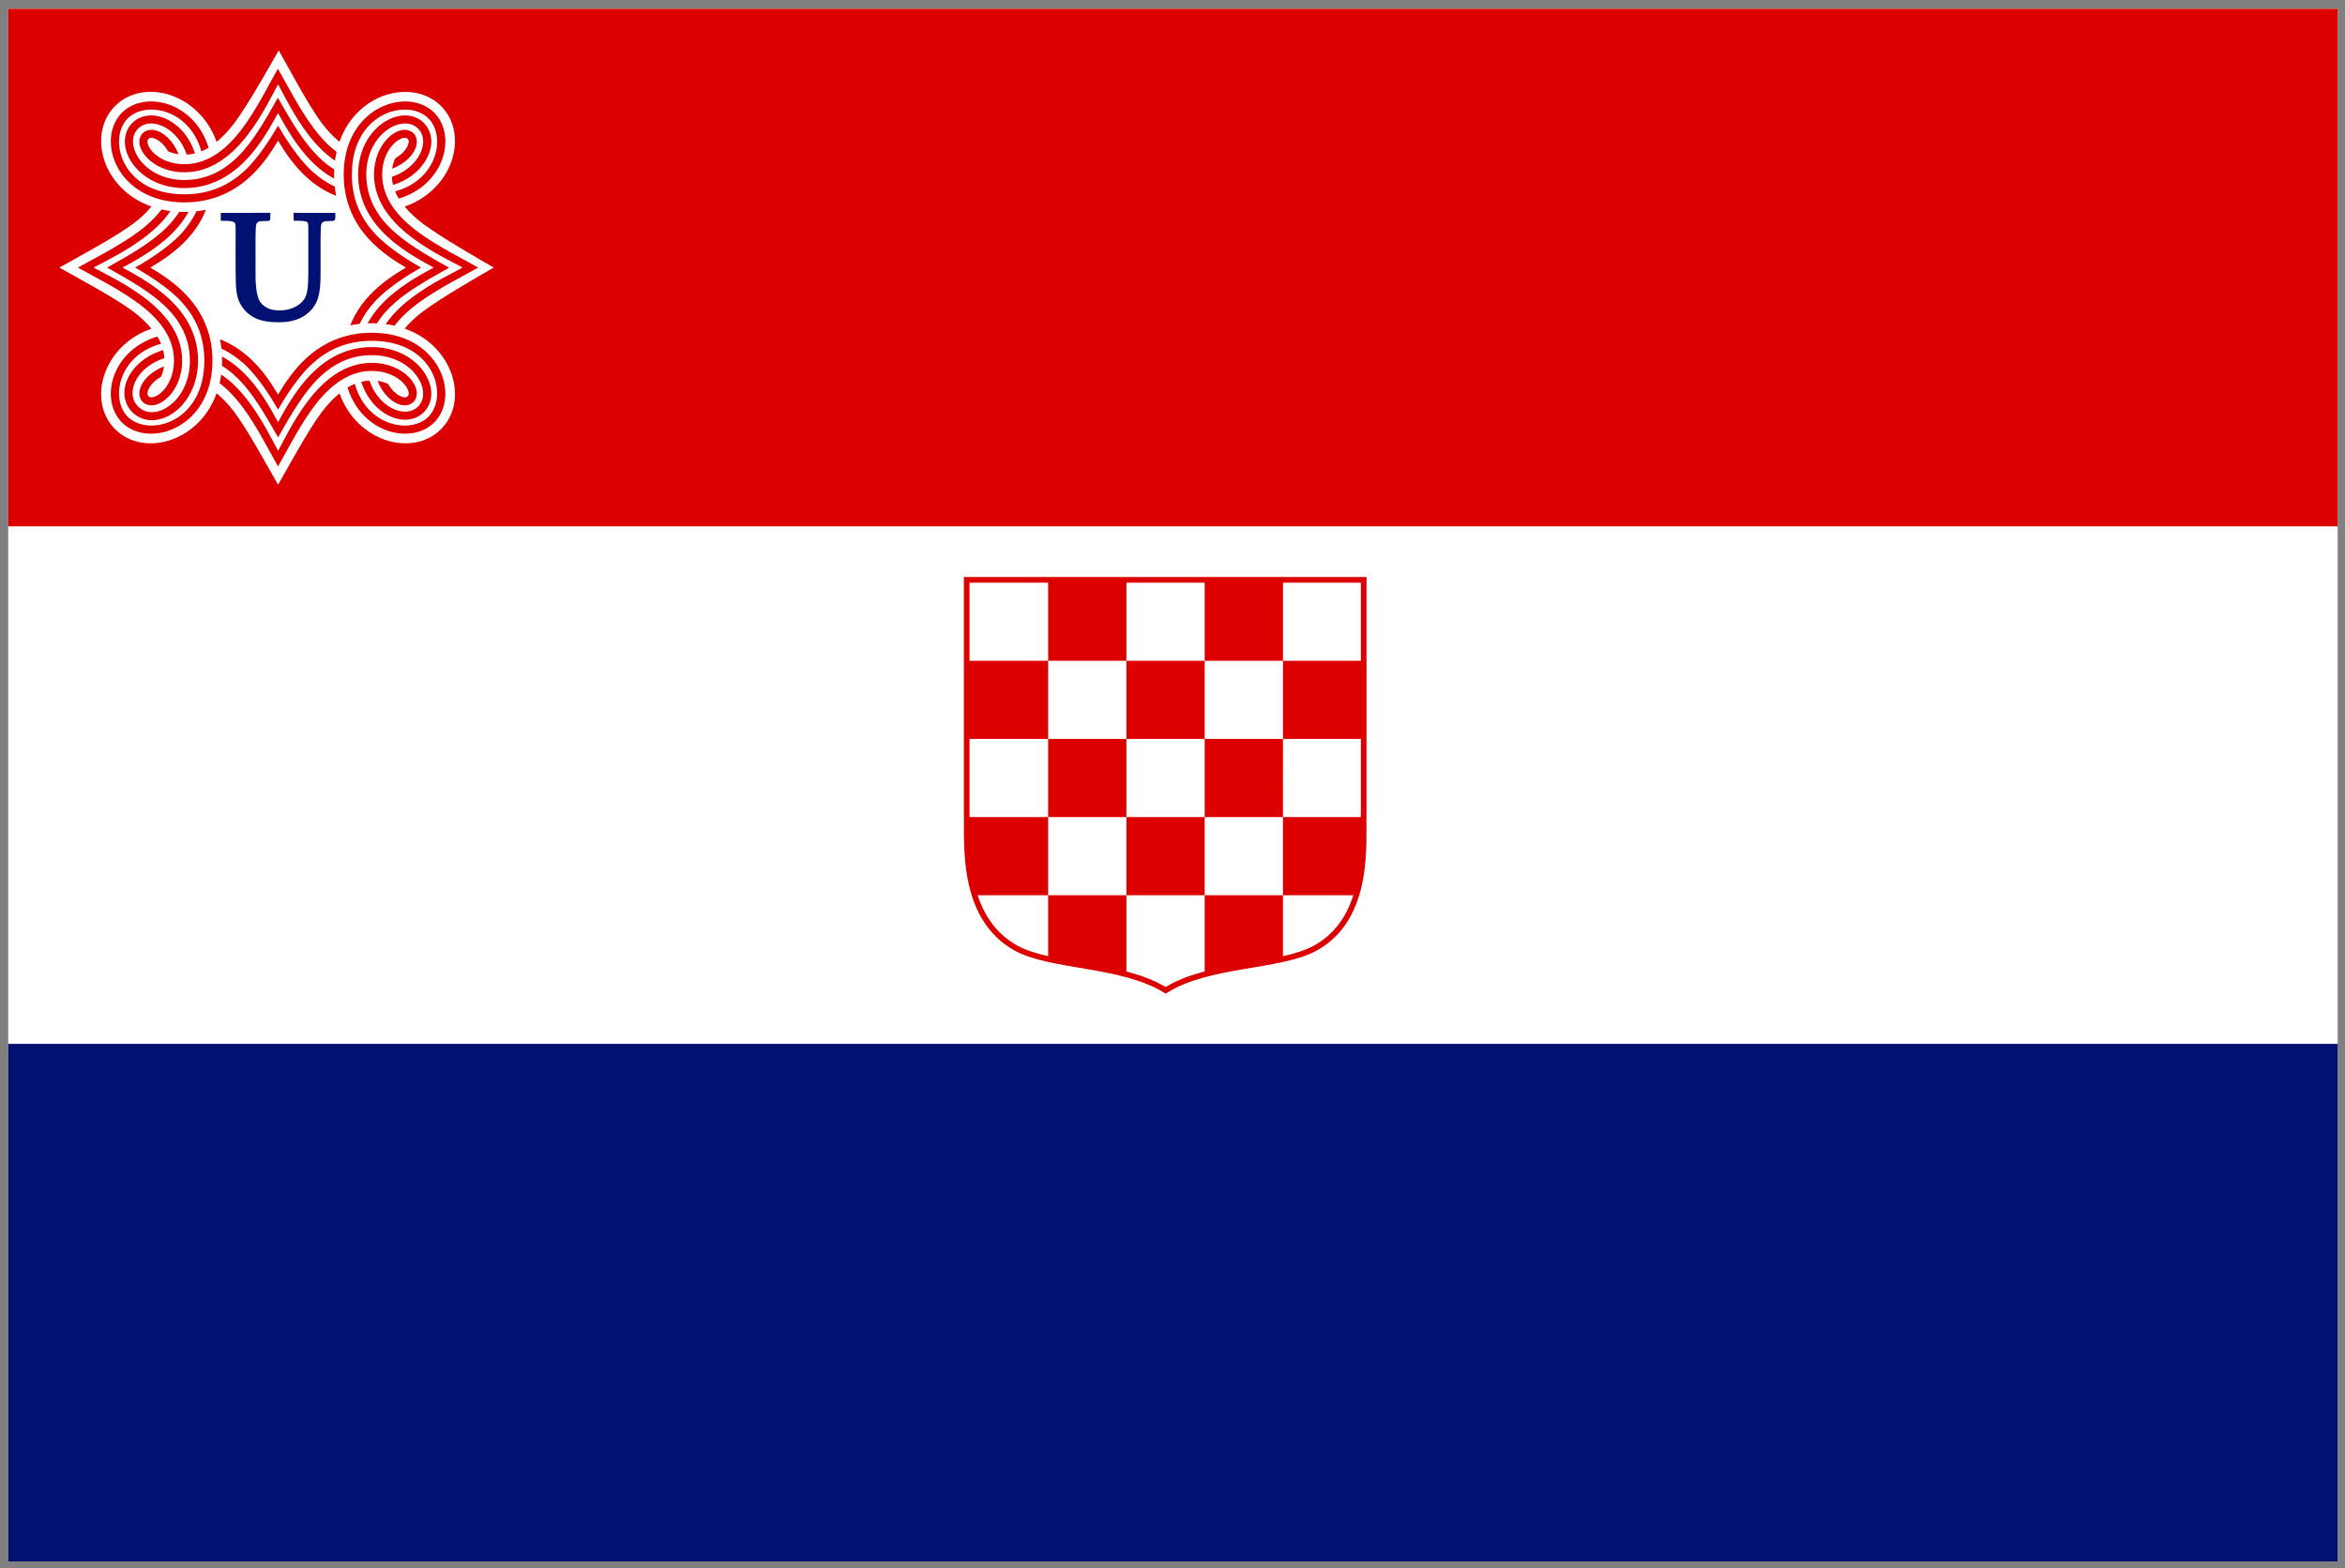 <?xml version="1.0" encoding="UTF-8" standalone="no"?>
<svg
   width="3020"
   height="2020"
   id="svg4328"
   sodipodi:version="0.32"
   inkscape:version="1.1 (c68e22c387, 2021-05-23)"
   version="1.0"
   sodipodi:docname="Zastava Nezavisne Države Hrvatske.svg"
   inkscape:output_extension="org.inkscape.output.svg.inkscape"
   xmlns:inkscape="http://www.inkscape.org/namespaces/inkscape"
   xmlns:sodipodi="http://sodipodi.sourceforge.net/DTD/sodipodi-0.dtd"
   xmlns="http://www.w3.org/2000/svg"
   xmlns:svg="http://www.w3.org/2000/svg"
   xmlns:rdf="http://www.w3.org/1999/02/22-rdf-syntax-ns#"
   xmlns:cc="http://creativecommons.org/ns#"
   xmlns:dc="http://purl.org/dc/elements/1.1/">
  <rect width="100%" height="100%" fill="#808080" stroke="none"/>
  <defs
     id="defs4330">
    <rect
       x="-301.75"
       y="232.076"
       width="85"
       height="46.25"
       id="rect175" />
    <inkscape:perspective
       sodipodi:type="inkscape:persp3d"
       inkscape:vp_x="0 : 546.18109 : 1"
       inkscape:vp_y="0 : 1000 : 0"
       inkscape:vp_z="744.09448 : 546.18109 : 1"
       inkscape:persp3d-origin="372.04724 : 370.78739 : 1"
       id="perspective9066" />
    <inkscape:perspective
       sodipodi:type="inkscape:persp3d"
       inkscape:vp_x="0 : 546.18109 : 1"
       inkscape:vp_y="0 : 1000 : 0"
       inkscape:vp_z="744.09448 : 546.18109 : 1"
       inkscape:persp3d-origin="372.04724 : 370.78739 : 1"
       id="perspective2486" />
    <rect
       x="-301.75"
       y="232.076"
       width="85"
       height="46.25"
       id="rect175-6" />
    <inkscape:perspective
       sodipodi:type="inkscape:persp3d"
       inkscape:vp_x="0 : 546.18109 : 1"
       inkscape:vp_y="0 : 1000 : 0"
       inkscape:vp_z="744.09448 : 546.18109 : 1"
       inkscape:persp3d-origin="372.04724 : 370.78739 : 1"
       id="perspective9066-5" />
    <inkscape:perspective
       sodipodi:type="inkscape:persp3d"
       inkscape:vp_x="0 : 542.1737 : 1"
       inkscape:vp_y="0 : 1000 : 0"
       inkscape:vp_z="744.09448 : 542.1737 : 1"
       inkscape:persp3d-origin="372.04724 : 366.78 : 1"
       id="perspective2486-4" />
    <rect
       x="-301.75"
       y="232.076"
       width="85"
       height="46.25"
       id="rect175-4" />
    <inkscape:perspective
       sodipodi:type="inkscape:persp3d"
       inkscape:vp_x="0 : 542.1737 : 1"
       inkscape:vp_y="0 : 1000 : 0"
       inkscape:vp_z="744.09448 : 542.1737 : 1"
       inkscape:persp3d-origin="372.04724 : 366.78 : 1"
       id="perspective9066-0" />
    <inkscape:perspective
       sodipodi:type="inkscape:persp3d"
       inkscape:vp_x="0 : 558.1737 : 1"
       inkscape:vp_y="0 : 1000 : 0"
       inkscape:vp_z="744.09448 : 558.1737 : 1"
       inkscape:persp3d-origin="372.04724 : 382.78 : 1"
       id="perspective2486-2" />
    <rect
       x="-301.75"
       y="232.076"
       width="85"
       height="46.25"
       id="rect175-9" />
    <inkscape:perspective
       sodipodi:type="inkscape:persp3d"
       inkscape:vp_x="0 : 558.1737 : 1"
       inkscape:vp_y="0 : 1000 : 0"
       inkscape:vp_z="744.09448 : 558.1737 : 1"
       inkscape:persp3d-origin="372.04724 : 382.78 : 1"
       id="perspective9066-7" />
  </defs>
  <sodipodi:namedview
     id="base"
     pagecolor="#ffffff"
     bordercolor="#666666"
     borderopacity="1.0"
     gridtolerance="10000"
     guidetolerance="10"
     objecttolerance="10"
     inkscape:pageopacity="0.0"
     inkscape:pageshadow="2"
     inkscape:zoom="0.25"
     inkscape:cx="1678"
     inkscape:cy="1102"
     inkscape:document-units="px"
     inkscape:current-layer="layer1"
     showgrid="false"
     inkscape:window-width="1920"
     inkscape:window-height="1017"
     inkscape:window-x="-8"
     inkscape:window-y="-8"
     inkscape:window-maximized="1"
     inkscape:document-rotation="0"
     inkscape:pagecheckerboard="0" />
  <g
     inkscape:label="Layer 1"
     inkscape:groupmode="layer"
     id="layer1"
     transform="translate(1774.29,953.352)">
    <g
       id="g142">
      <rect
         style="fill:#ffffff"
         id="rect4081"
         y="-942.038"
         x="-1763.7"
         height="2000"
         width="3000" />
      <rect
         style="fill:#dd0000;fill-opacity:1"
         id="rect4083"
         y="-942.038"
         x="-1763.7"
         height="666.666"
         width="3000" />
      <rect
         style="fill:#011171;fill-opacity:1"
         id="rect4085"
         y="391.295"
         x="-1763.7"
         height="666.666"
         width="3000" />
      <path
         inkscape:connector-curvature="0"
         style="fill:#ffffff;fill-opacity:1;fill-rule:nonzero;stroke:none;stroke-width:24.677;stroke-linecap:round;stroke-linejoin:round;stroke-miterlimit:4;stroke-dasharray:none;stroke-opacity:1"
         d="m -1415.341,-888.466 c 1.871,19.612 -2.818,29.453 0,0 10.397,17.889 37.697,70.182 55.589,93.845 6.963,9.209 14.55,17.298 22.587,23.885 15.511,-44 54.871,-66.679 90.138,-64.058 15.083,1.121 29.623,6.96 40.531,17.795 36.442,36.2 16.661,107.534 -46.631,129.712 6.642,8.006 14.799,15.582 24.104,22.525 23.826,17.777 72.635,45.712 90.634,56.035 -0.147,0.079 -19.68,3.719 -11.893,0.367 5.859,-2.522 -15.851,-5.952 10.845,-0.352 1.041,0.218 -1.521,1.774 -12.511,-2.722 -0.283,-0.116 11.458,1.953 13.56,2.707 -17.999,10.323 -66.809,38.342 -90.634,56.118 -9.305,6.943 -17.462,14.52 -24.104,22.525 63.292,22.178 83.074,93.512 46.631,129.712 -36.442,36.2 -108.228,16.525 -130.55,-46.351 -8.08,6.602 -15.71,14.721 -22.706,23.974 -17.892,23.663 -46.025,75.915 -56.422,93.803 0.904,-62.133 0.093,-1.377 0,-1.798 -6.639,-29.846 1.813,-19.222 0,1.798 -10.392,-17.879 -38.586,-70.135 -56.481,-93.803 -7.004,-9.263 -14.632,-17.397 -22.706,-24.003 -22.313,62.894 -94.103,82.585 -130.55,46.381 -36.446,-36.204 -16.624,-107.518 46.691,-129.683 -6.65,-8.02 -14.839,-15.598 -24.164,-22.555 -23.826,-17.777 -76.444,-45.754 -94.443,-56.077 -0.019,-0.009 10.397,-0.892 10.375,-0.887 -3.42,0.876 -6.674,1.476 -6.567,1.451 20.989,-4.877 4.104,-0.684 5.138,-0.535 0.023,0.004 -8.967,-0.02 -8.947,-0.029 17.999,-10.322 70.617,-38.3 94.443,-56.077 9.325,-6.957 17.514,-14.535 24.164,-22.555 -63.315,-22.164 -83.137,-93.478 -46.691,-129.683 36.447,-36.204 108.237,-16.513 130.55,46.381 8.073,-6.606 15.702,-14.741 22.706,-24.003 17.895,-23.667 46.922,-75.966 57.314,-93.845 -0.599,19.709 -5.851,80.306 0,0 z"
         id="path4119-3"
         sodipodi:nodetypes="ccscsscscssscscscscscscccscssscscscsccc" />
      <path
         sodipodi:nodetypes="scsssccsscccssccscccssccccccssscsssccccscccsscccccccssscscscccssssscsccsccccsccssccsscccccccscccssscccccscccccsscccscscccsssscscccsscccccccccscsccscccsscscsccccccccccscsccssscccccscsscssssccccccscsccscccsssscsccscscssssscsccccsscccsscccscsscsccsccscsccsscccccssccscscscsccssscssccsccscscsscscsccccsccscscscccssccccccc"
         inkscape:connector-curvature="0"
         style="fill:#dd0000;fill-opacity:1;fill-rule:nonzero;stroke:none;stroke-width:10.44;stroke-linecap:round;stroke-linejoin:round;stroke-miterlimit:4;stroke-dasharray:none;stroke-opacity:1"
         d="m -1416.419,-864.775 c 0.099,11.081 1.668,20.342 0,-0.004 -9.701,16.691 -27.266,52.407 -46.274,77.546 -19.008,25.139 -43.057,45.405 -74.128,45.405 -18.535,0 -32.383,-7.176 -40.204,-15.135 -3.91,-3.98 -6.251,-8.161 -7.023,-11.351 -0.772,-3.191 -0.234,-4.911 1.012,-6.149 1.246,-1.238 2.978,-1.772 6.19,-1.005 3.212,0.767 7.421,3.092 11.427,6.976 2.725,2.642 5.329,6.012 7.618,9.992 0,0.004 0.027,-0.004 0.031,0 3.76,1.736 8.248,3.13 13.391,3.843 -3.374,-8.791 -8.29,-15.991 -13.748,-21.284 -5.085,-4.93 -10.632,-8.289 -16.278,-9.637 -1.412,-0.337 -2.873,-0.524 -4.315,-0.562 -4.149,-0.108 -8.206,1.105 -11.308,3.961 -0.137,0.111 -0.289,0.228 -0.417,0.355 -0.128,0.127 -0.245,0.248 -0.357,0.384 -3.879,4.155 -4.738,10.109 -3.422,15.549 1.357,5.609 4.738,11.148 9.701,16.199 9.925,10.102 26.454,18.268 47.703,18.268 35.648,0 62.547,-23.168 82.49,-49.544 17.327,-22.916 29.217,-47.19 38.18,-63.821 8.963,16.632 20.826,40.909 38.15,63.821 9.92,13.119 21.562,25.451 35.145,34.527 0.513,-3.883 1.193,-7.647 2.024,-11.292 -10.724,-7.925 -20.252,-18.228 -28.776,-29.502 -19.008,-25.139 -37.109,-60.851 -46.81,-77.541 -0.875,5.927 0.025,2.848 0,-0.004 z m 0,37.338 c 0.27,5.719 1.162,15.596 2e-4,10e-4 -9.12,15.729 -25.73,47.18 -44.251,68.196 -18.521,21.016 -42.666,37.749 -76.152,37.749 -27.365,0 -47.375,-12.221 -57.85,-26.664 -5.238,-7.222 -8.036,-14.959 -8.303,-21.875 -0.267,-6.916 1.827,-12.917 6.606,-17.677 0.065,-0.064 0.112,-0.144 0.179,-0.207 0.057,-0.063 0.126,-0.112 0.179,-0.177 4.73,-4.48 10.665,-6.437 17.438,-6.178 6.962,0.266 14.751,3.045 22.021,8.247 9.469,6.777 17.974,17.586 22.765,31.807 3.601,-0.189 7.098,-0.71 10.505,-1.537 -5.328,-17.037 -15.406,-30.297 -27.14,-38.695 -8.702,-6.228 -18.352,-9.839 -27.765,-10.198 -0.588,-0.022 -1.169,-0.034 -1.756,-0.029 -8.628,0.065 -17.003,3.067 -23.45,9.252 0,0.009 -0.019,0.02 -0.03,0.029 -0.126,0.104 -0.269,0.207 -0.387,0.325 -0.145,0.143 -0.276,0.298 -0.417,0.443 -0.025,0.027 -0.036,0.061 -0.059,0.088 -6.56,6.823 -9.518,15.769 -9.166,24.89 0.361,9.35 3.997,18.936 10.267,27.58 12.539,17.289 35.849,30.98 66.361,30.98 37.042,0 64.327,-18.93 84.038,-41.296 16.667,-18.912 28.114,-40.06 36.603,-55.367 8.49,15.308 19.991,36.449 36.662,55.367 9.877,11.208 21.643,21.555 35.591,29.088 -0.063,-1.725 -0.09,-3.47 -0.09,-5.232 2e-4,-2.254 0.046,-4.463 0.148,-6.651 -10.537,-6.507 -19.676,-14.884 -27.765,-24.062 -18.521,-21.016 -35.666,-52.469 -44.787,-68.197 -1.069,5.323 0.097,2.07 2e-4,10e-4 z m -162.659,4.731 c -1.794,-0.019 -3.565,0.046 -5.327,0.177 -12.53,0.931 -24.102,5.673 -32.705,14.219 -0.128,0.127 -0.245,0.248 -0.357,0.384 -33.836,34.398 -6.761,115.287 80.645,115.287 36.606,-2e-5 63.778,-14.157 83.621,-32.132 16.839,-15.254 28.405,-32.987 37.049,-47.504 8.644,14.516 20.212,32.252 37.049,47.504 10.471,9.486 22.969,17.897 37.823,23.737 -0.794,-3.902 -1.419,-7.902 -1.875,-12.031 -11.058,-5.118 -20.582,-11.861 -28.895,-19.392 -18.388,-16.657 -35.226,-43.652 -44.132,-59.011 -1.93,4.512 0.074,0.84 0,1.012 -1.806,4.135 0.947,1.232 0,-1.012 -8.906,15.359 -25.685,42.355 -44.072,59.011 -18.388,16.657 -42.647,29.413 -76.568,29.413 -81.355,-2e-5 -99.189,-71.769 -72.878,-97.905 22.678,-22.528 79.467,-12.453 94.721,42.508 3.21,-1.295 6.328,-2.858 9.374,-4.671 -12.126,-39.361 -44.515,-59.28 -73.474,-59.594 z m 325.855,0 c -36.479,0.396 -78.413,31.886 -78.413,94.18 0,36.363 14.252,63.324 32.347,83.036 15.346,16.717 33.183,28.218 47.792,36.803 -14.609,8.585 -32.446,20.087 -47.792,36.803 -9.543,10.396 -18.018,22.798 -23.896,37.542 3.922,-0.784 7.961,-1.383 12.111,-1.833 5.152,-10.985 11.94,-20.445 19.521,-28.703 16.768,-18.265 43.932,-34.962 59.394,-43.809 -9.883,-0.161 -10.197,3.365 -0.402,0 -38.029,-3.035 -8.527,0.833 0.402,0 -15.462,-8.847 -42.626,-25.544 -59.394,-43.809 -16.768,-18.265 -29.609,-42.334 -29.609,-76.03 0,-80.814 72.249,-98.559 98.56,-72.424 22.678,22.527 12.536,78.939 -42.793,94.092 1.306,3.193 2.843,6.311 4.672,9.341 59.301,-18.003 74.729,-81.095 45.888,-110.409 -0.112,-0.136 -0.229,-0.257 -0.357,-0.384 -0.122,-0.127 -0.253,-0.242 -0.387,-0.355 -8.562,-8.313 -19.969,-12.946 -32.318,-13.864 -1.762,-0.131 -3.533,-0.197 -5.327,-0.177 z m 0.863,18.032 c -0.586,-0.006 -1.167,0.006 -1.756,0.029 -9.413,0.359 -19.062,3.97 -27.765,10.198 -17.405,12.456 -31.187,35.611 -31.187,65.92 0,36.796 19.057,63.87 41.572,83.45 19.029,16.548 40.3,27.957 55.708,36.389 -15.408,8.432 -36.679,19.841 -55.708,36.389 -11.283,9.811 -21.699,21.499 -29.282,35.355 1.741,-0.062 3.489,-0.089 5.267,-0.089 2.264,-2e-5 4.495,0.046 6.696,0.148 6.551,-10.467 14.984,-19.545 24.224,-27.58 21.157,-18.398 52.848,-34.933 68.682,-43.993 -4.972,0.131 -9.825,0.199 -1.263,0.021 -5.075,-0.519 -27.929,1.154 1.263,-0.021 -15.834,-9.06 -47.525,-26.055 -68.682,-44.453 -21.157,-18.398 -38.002,-42.353 -38.002,-75.616 0,-27.183 12.302,-47.09 26.842,-57.495 7.27,-5.203 15.059,-7.982 22.021,-8.247 6.962,-0.266 13.004,1.814 17.796,6.562 4.78,4.76 6.844,10.762 6.577,17.677 -0.267,6.916 -3.035,14.653 -8.273,21.875 -6.822,9.406 -17.704,17.855 -32.02,22.614 0.189,3.581 0.715,7.048 1.548,10.435 17.151,-5.292 30.5,-15.303 38.954,-26.959 6.269,-8.645 9.905,-18.23 10.267,-27.58 0.355,-9.182 -2.632,-18.199 -9.285,-25.038 -0.112,-0.136 -0.229,-0.257 -0.357,-0.384 -0.128,-0.127 -0.25,-0.243 -0.387,-0.355 -6.446,-6.183 -14.824,-9.187 -23.45,-9.252 z m -1.25,18.535 c -1.442,0.038 -2.874,0.225 -4.285,0.562 -5.646,1.348 -11.223,4.707 -16.308,9.637 -10.169,9.86 -18.39,26.307 -18.391,47.415 0,35.411 23.323,62.131 49.875,81.942 23.069,17.212 47.506,28.993 64.248,37.897 -16.743,8.904 -41.179,20.685 -64.248,37.897 -13.207,9.854 -25.621,21.419 -34.758,34.911 3.905,0.509 7.697,1.187 11.368,2.01 7.979,-10.653 18.35,-20.118 29.699,-28.585 25.307,-18.882 61.212,-36.596 78.014,-46.233 -8.213,-0.07 -7.957,1.866 -0.461,0 -9.421,-4.009 -7.588,0.585 0.461,0 -16.802,-9.636 -52.707,-27.351 -78.014,-46.233 -25.307,-18.882 -45.709,-42.742 -45.709,-73.606 0,-18.412 7.224,-32.197 15.236,-39.966 4.006,-3.884 8.215,-6.21 11.427,-6.976 3.212,-0.767 4.944,-0.233 6.19,1.005 1.246,1.238 1.754,2.958 0.982,6.149 -0.772,3.191 -3.083,7.372 -6.993,11.351 -2.655,2.702 -6.032,5.296 -10.028,7.568 -1.761,3.749 -3.205,8.199 -3.928,13.332 8.861,-3.344 16.123,-8.2 21.456,-13.627 4.963,-5.051 8.345,-10.591 9.701,-16.199 1.317,-5.443 0.463,-11.394 -3.422,-15.549 -0.112,-0.136 -0.229,-0.257 -0.357,-0.384 -0.128,-0.127 -0.25,-0.243 -0.387,-0.355 -3.106,-2.86 -7.216,-4.069 -11.368,-3.961 z m -312.612,102.635 c -7.977,10.647 -18.325,20.121 -29.669,28.585 -25.307,18.882 -61.253,36.596 -78.056,46.233 4.786,1.018 8.808,-0.786 0.566,0.008 -0.592,0.057 4.021,-0.252 -0.566,-0.008 16.802,9.636 52.749,27.351 78.056,46.233 25.307,18.882 45.709,42.742 45.709,73.606 0,18.412 -7.223,32.197 -15.236,39.966 -4.006,3.884 -8.215,6.21 -11.427,6.976 -3.212,0.767 -4.944,0.233 -6.19,-1.005 -1.246,-1.238 -1.784,-2.958 -1.012,-6.149 0.772,-3.191 3.112,-7.372 7.023,-11.351 2.665,-2.713 6.046,-5.32 10.059,-7.597 1.755,-3.742 3.147,-8.181 3.869,-13.302 -8.848,3.344 -16.095,8.202 -21.426,13.627 -4.963,5.051 -8.344,10.591 -9.701,16.199 -1.316,5.44 -0.457,11.394 3.422,15.549 0.12,0.129 0.231,0.259 0.357,0.384 0.128,0.127 0.28,0.244 0.417,0.355 4.182,3.847 10.15,4.706 15.623,3.399 5.646,-1.348 11.193,-4.707 16.278,-9.637 10.169,-9.86 18.421,-26.307 18.421,-47.415 0,-35.411 -23.323,-62.131 -49.875,-81.942 -23.076,-17.217 -47.536,-28.993 -64.278,-37.897 16.742,-8.904 41.202,-20.679 64.278,-37.897 13.207,-9.854 25.621,-21.419 34.758,-34.911 -3.921,-0.511 -7.713,-1.182 -11.398,-2.01 z m 57.106,0.443 c -3.938,0.788 -8.003,1.441 -12.171,1.892 -5.157,10.969 -11.918,20.424 -19.492,28.674 -16.768,18.265 -43.965,34.962 -59.427,43.809 7.361,1.05 32.123,-2.636 0.573,-0.015 -0.416,0.035 11.626,-0.51 -0.573,0.015 15.462,8.847 42.659,25.544 59.427,43.809 16.768,18.265 29.639,42.334 29.639,76.03 -2e-4,80.814 -72.249,98.56 -98.56,72.424 -22.687,-22.536 -12.555,-78.994 42.822,-94.121 -1.303,-3.188 -2.877,-6.287 -4.702,-9.312 -59.304,17.998 -74.731,81.093 -45.888,110.409 0.124,0.125 0.233,0.26 0.357,0.384 34.409,34.18 116.445,7.36 116.445,-79.784 -2e-4,-36.363 -14.252,-63.324 -32.347,-83.036 -15.346,-16.717 -33.183,-28.218 -47.792,-36.803 14.609,-8.585 32.446,-20.087 47.792,-36.803 9.549,-10.402 18.017,-22.816 23.896,-37.572 z m -34.371,2.572 c -6.551,10.467 -14.984,19.545 -24.223,27.58 -21.157,18.398 -52.848,35.163 -68.682,44.223 11.227,1.12 0.316,-0.008 0.417,0.022 2.15,0.643 3.322,-0.716 -0.417,-0.022 15.834,9.06 47.525,25.825 68.682,44.223 21.157,18.398 38.002,42.353 38.002,75.616 0,27.229 -12.007,47.536 -26.336,58.087 -7.165,5.275 -14.854,8.073 -21.843,8.277 -6.923,0.202 -13.152,-1.949 -18.361,-7.035 -0.044,-0.044 -0.074,-0.104 -0.118,-0.148 -5.226,-5.204 -7.437,-11.415 -7.231,-18.357 0.206,-6.943 2.992,-14.58 8.303,-21.698 6.946,-9.308 18.097,-17.614 32.645,-22.259 -0.196,-3.573 -0.74,-7.024 -1.577,-10.405 -17.268,5.143 -30.84,14.905 -39.46,26.457 -6.387,8.56 -10.105,18.145 -10.386,27.61 -0.274,9.248 2.904,18.384 9.79,25.511 0.162,0.167 0.31,0.338 0.476,0.503 0,0.004 0.025,-0.004 0.031,0 0.124,0.122 0.255,0.248 0.387,0.355 7.192,6.926 16.436,10.147 25.801,9.873 9.528,-0.278 19.177,-3.972 27.794,-10.317 17.234,-12.689 30.562,-36.188 30.562,-66.452 0,-36.796 -19.087,-63.87 -41.602,-83.45 -19.029,-16.548 -40.27,-27.957 -55.678,-36.389 15.408,-8.432 36.648,-19.841 55.678,-36.389 11.289,-9.817 21.721,-21.518 29.312,-35.384 -1.75,0.063 -3.51,0.118 -5.297,0.118 -2.259,-2e-5 -4.472,-0.046 -6.666,-0.148 z m 247.977,155.755 c -36.606,-2e-5 -63.748,14.157 -83.591,32.132 -16.837,15.252 -28.405,32.988 -37.049,47.504 -8.644,-14.517 -20.21,-32.25 -37.049,-47.504 -10.451,-9.467 -22.94,-17.869 -37.763,-23.708 0.786,3.897 1.395,7.907 1.845,12.031 11.049,5.116 20.561,11.839 28.866,19.362 18.388,16.657 35.166,43.673 44.072,59.032 -0.021,-2.294 0,-0.389 0,-0.569 0.548,-20.724 -1.52,-3.731 0,0.569 8.906,-15.359 25.744,-42.376 44.132,-59.032 18.387,-16.657 42.617,-29.413 76.539,-29.413 81.354,8e-5 99.219,71.769 72.908,97.905 -22.679,22.528 -79.5,12.459 -94.751,-42.508 -3.203,1.292 -6.305,2.862 -9.344,4.671 18.138,58.877 81.613,74.197 111.118,45.553 0.137,-0.111 0.259,-0.228 0.387,-0.355 0.128,-0.127 0.245,-0.248 0.357,-0.384 33.841,-34.396 6.734,-115.286 -80.675,-115.287 z m 0,18.446 c -37.042,-2e-5 -64.298,18.93 -84.008,41.296 -16.671,18.918 -28.172,40.06 -36.662,55.367 -8.489,-15.307 -19.936,-36.454 -36.603,-55.367 -9.869,-11.199 -21.65,-21.527 -35.591,-29.058 0.061,1.721 0.09,3.445 0.09,5.203 0,2.259 -0.046,4.486 -0.148,6.681 10.529,6.504 19.685,14.865 27.765,24.033 18.521,21.016 35.369,52.447 44.489,68.175 1.227,-5.165 -0.023,-0.168 0,-0.273 1.298,-5.802 -2.046,-11.277 0,0.273 9.12,-15.729 26.028,-47.159 44.548,-68.175 18.521,-21.016 42.636,-37.749 76.122,-37.749 27.365,-2e-5 47.405,12.221 57.88,26.664 5.237,7.222 8.005,14.959 8.273,21.875 0.267,6.916 -1.796,12.917 -6.577,17.677 -4.792,4.748 -10.834,6.828 -17.796,6.562 -6.962,-0.266 -14.752,-3.045 -22.021,-8.247 -9.469,-6.777 -17.974,-17.586 -22.765,-31.807 -3.599,0.186 -7.099,0.714 -10.505,1.537 5.328,17.037 15.406,30.297 27.14,38.695 8.702,6.228 18.352,9.839 27.765,10.198 9.242,0.353 18.321,-2.618 25.205,-9.223 0.137,-0.111 0.259,-0.228 0.387,-0.355 0.128,-0.127 0.245,-0.248 0.357,-0.384 6.649,-6.839 9.64,-15.858 9.285,-25.038 -0.361,-9.35 -3.997,-18.936 -10.267,-27.58 -12.539,-17.289 -35.849,-30.98 -66.361,-30.98 z m 0,20.338 c -35.648,-2e-5 -62.547,23.168 -82.49,49.544 -17.325,22.912 -29.187,47.19 -38.15,63.821 -8.963,-16.631 -20.853,-40.905 -38.18,-63.821 -9.911,-13.108 -21.547,-25.424 -35.115,-34.497 -0.51,3.879 -1.169,7.645 -1.994,11.292 10.714,7.921 20.233,18.213 28.747,29.472 19.008,25.139 36.812,60.876 46.512,77.567 3.631,-20.001 -0.101,0.015 0,-0.473 0.507,-2.43 0.414,-7.147 0,0.473 9.701,-16.691 27.564,-52.428 46.572,-77.567 19.008,-25.139 43.027,-45.405 74.098,-45.405 18.535,-2e-5 32.413,7.176 40.233,15.135 3.91,3.98 6.222,8.161 6.993,11.351 0.772,3.191 0.264,4.911 -0.982,6.149 -1.246,1.238 -2.978,1.772 -6.19,1.005 -3.212,-0.767 -7.421,-3.092 -11.427,-6.976 -2.72,-2.637 -5.332,-5.992 -7.618,-9.962 -3.776,-1.748 -8.251,-3.185 -13.421,-3.902 3.366,8.802 8.255,16.016 13.719,21.313 5.085,4.93 10.661,8.289 16.308,9.637 5.476,1.307 11.47,0.454 15.653,-3.399 0.137,-0.111 0.259,-0.228 0.387,-0.355 0.128,-0.127 0.245,-0.248 0.357,-0.384 3.885,-4.155 4.739,-10.106 3.422,-15.549 -1.357,-5.609 -4.739,-11.148 -9.701,-16.199 -9.925,-10.102 -26.483,-18.268 -47.733,-18.268 z"
         id="path4121-5" />
      <path
         sodipodi:nodetypes="cccccccccccccccccccccccccccccccccccccccccc"
         id="path3411-2"
         d="m -1490.001,-679.164 4e-4,10.154 c 10,0.126 7.361,0.163 10.213,0.299 2.928,0.099 5.504,0.739 7.114,1.773 1.276,0.939 1.809,2.164 1.817,7.372 0.068,18.962 -0.234,52.471 0.303,71.429 0.321,7.114 0.95,14.329 3.366,21.079 4.689,12.52 15.604,22.593 28.606,26.098 9.154,2.551 18.764,3.029 28.224,2.588 7.825,-0.389 15.7,-1.855 22.787,-5.263 5.883,-2.836 11.164,-6.925 15.349,-11.915 3.408,-4.058 5.994,-8.797 7.47,-13.883 1.905,-6.302 2.607,-12.892 3.02,-19.441 0.617,-11.149 0.112,-22.316 0.305,-33.473 0.044,-12.214 -0.226,-24.436 0.301,-36.644 0.12,-6.002 1.327,-7.262 2.608,-8.195 0.621,-0.406 1.612,-1.441 9.056,-1.463 2.133,-0.077 3.984,0.172 5.549,-0.654 1.19,-0.704 1.473,-1.645 1.474,-4.016 0,-1.914 0.03,-3.891 0,-5.846 h -53.708 v 10.124 c 10.303,0.134 9.051,0.143 12.48,0.442 3.751,0.305 4.629,1.19 5.265,1.653 0.779,0.631 1.184,1.798 1.162,7.48 0.048,4.516 -4e-4,16.473 0.021,20.99 -0.019,12.621 0.059,25.243 -0.019,37.864 -0.074,6.471 -0.16,12.969 -0.986,19.392 -0.58,4.156 -1.503,8.337 -3.496,12.06 -2.688,4.707 -7.049,8.291 -11.817,10.774 -9.286,4.835 -20.321,6.073 -30.547,3.857 -6.541,-1.595 -12.693,-5.534 -16.018,-11.434 -2.28,-4.102 -3.15,-8.796 -3.845,-13.395 -0.653,-4.748 -1.017,-9.543 -1.181,-14.335 -0.247,-9.325 0.103,-18.653 -0.048,-27.98 -0.019,-12.399 -0.179,-24.805 0.269,-37.199 0.258,-5.528 1.038,-7.091 2.355,-8.125 2.012,-1.645 5.324,-1.513 7.16,-1.612 5.095,-0.124 6.069,0.086 7.499,-0.303 0.998,-0.239 1.912,-1.327 1.848,-4.275 0,-1.993 0,-3.986 0,-5.979 z"
         style="font-style:normal;font-variant:normal;font-weight:normal;font-stretch:normal;font-size:3600px;line-height:125%;font-family:'Times New Roman';text-align:start;text-anchor:start;fill:#011171;fill-opacity:1;stroke:none;stroke-width:4.246px;stroke-linecap:butt;stroke-linejoin:miter;stroke-opacity:1"
         inkscape:connector-curvature="0" />
      <path
         style="fill:#ffffff;fill-opacity:1;stroke:#dd0000;stroke-width:7.281;stroke-opacity:1"
         d="M -529.346,-206.439 H -18.052 V 93.09 c -1.259,37.593 9.709,134.606 -61.938,174.624 -46.15,25.466 -137.236,19.402 -193.102,54.57 -57.08,-35.167 -146.952,-29.104 -193.102,-54.57 -71.654,-40.018 -62.218,-137.286 -63.153,-174.624 z"
         id="path4238"
         sodipodi:nodetypes="cccccccc"
         inkscape:connector-curvature="0" />
      <path
         style="fill:#dd0000;fill-opacity:1;stroke-width:1.001"
         d="M -222.84,-205.1 V -102.163 H -122.033 V -205.1 Z M -122.033,-102.163 V -1.506 H -19.693 V -102.163 Z m 0,100.656 H -222.84 V 99.15 h 100.775 V 199.806 h 95.517 c 3.444,-9.049 5.878,-18.34 7.605,-27.563 V 99.15 H -122.065 Z m -0.031,201.313 h -100.775 v 101.375 c 34.316,-9.45 70.609,-13.102 100.775,-21.344 z m -100.775,0 V 99.15 H -323.646 V 199.806 Z m -100.806,0 h -100.806 v 80.031 c 30.166,8.242 66.491,11.894 100.806,21.344 z m -100.806,0 V 99.15 h -102.966 v 73.094 c 1.725,9.223 4.134,18.514 7.574,27.563 z m 0,-100.656 h 100.806 V -1.506 h -100.806 z m 0,-100.656 V -102.163 h -103.873 V -1.506 Z m 0,-100.656 h 100.806 v -102.156 h -100.806 z m 100.806,0 V -1.506 h 100.806 V -102.163 Z"
         id="path4240"
         inkscape:connector-curvature="0"
         sodipodi:nodetypes="ccccccccccccccccccccccccccccccccccccccccccccccccccccccccccccc" />
    </g>
  </g>
</svg>
